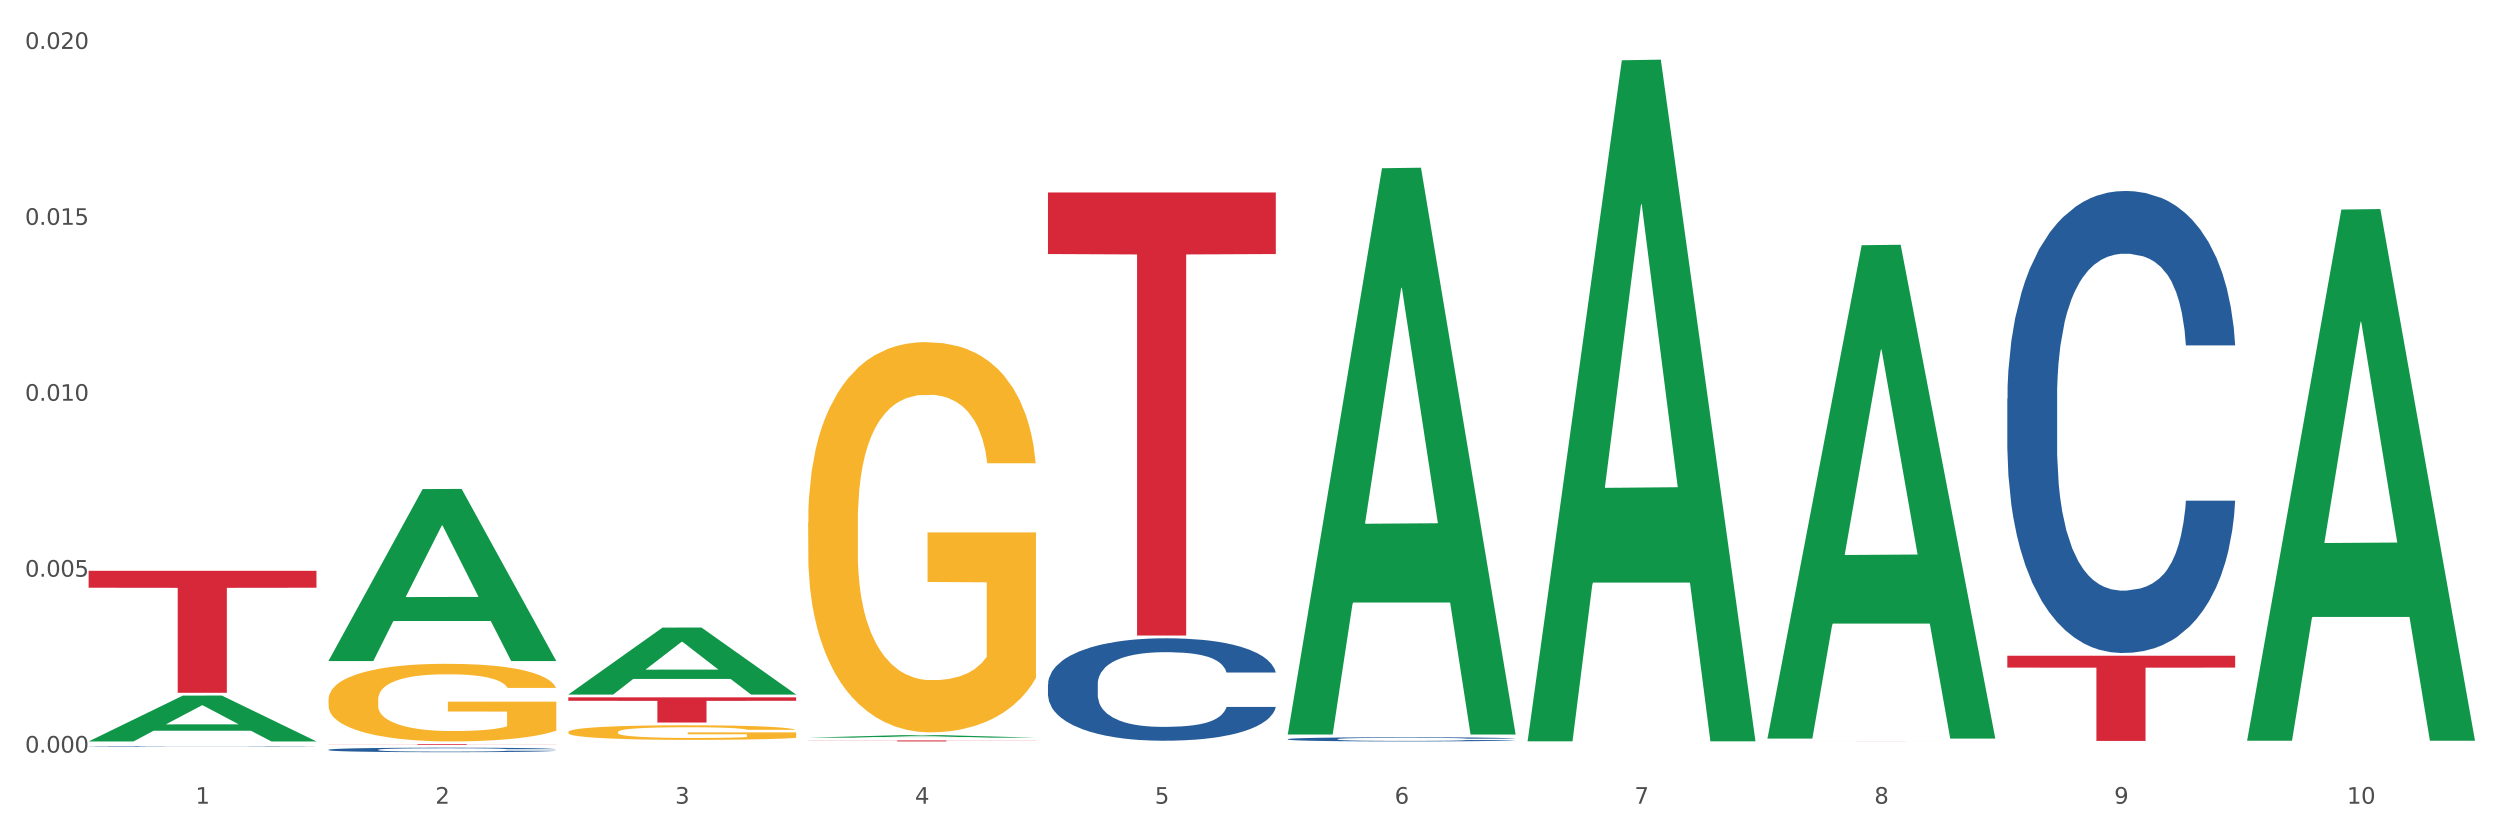 <?xml version="1.0" encoding="utf-8" standalone="no"?>
<!DOCTYPE svg PUBLIC "-//W3C//DTD SVG 1.1//EN"
  "http://www.w3.org/Graphics/SVG/1.1/DTD/svg11.dtd">
<svg xmlns:xlink="http://www.w3.org/1999/xlink" width="1080pt" height="360pt" viewBox="0 0 1080 360" xmlns="http://www.w3.org/2000/svg" version="1.1">
 <rect x="0" y="0" width="1080" height="360" fill="#333333" stroke="none"/>
 <defs>
  <style type="text/css">*{stroke-linejoin: round; stroke-linecap: butt}</style>
 </defs>
 <g id="figure_1">
  <g id="patch_1">
   <path d="M 0 360 
L 1080 360 
L 1080 0 
L 0 0 
z
" style="fill: #ffffff; stroke: #ffffff; stroke-linejoin: miter"/>
  </g>
  <g id="axes_1">
   <g id="matplotlib.axis_1">
    <g id="xtick_1">
     <g id="text_1">
      <!-- 1 -->
      <g style="fill: #4d4d4d" transform="translate(84.444 347.204) scale(0.096 -0.096)">
       <defs>
        <path id="DejaVuSans-31" d="M 794 531 
L 1825 531 
L 1825 4091 
L 703 3866 
L 703 4441 
L 1819 4666 
L 2450 4666 
L 2450 531 
L 3481 531 
L 3481 0 
L 794 0 
L 794 531 
z
" transform="scale(0.016)"/>
       </defs>
       <use xlink:href="#DejaVuSans-31"/>
      </g>
     </g>
    </g>
    <g id="xtick_2">
     <g id="text_2">
      <!-- 2 -->
      <g style="fill: #4d4d4d" transform="translate(188.053 347.204) scale(0.096 -0.096)">
       <defs>
        <path id="DejaVuSans-32" d="M 1228 531 
L 3431 531 
L 3431 0 
L 469 0 
L 469 531 
Q 828 903 1448 1529 
Q 2069 2156 2228 2338 
Q 2531 2678 2651 2914 
Q 2772 3150 2772 3378 
Q 2772 3750 2511 3984 
Q 2250 4219 1831 4219 
Q 1534 4219 1204 4116 
Q 875 4013 500 3803 
L 500 4441 
Q 881 4594 1212 4672 
Q 1544 4750 1819 4750 
Q 2544 4750 2975 4387 
Q 3406 4025 3406 3419 
Q 3406 3131 3298 2873 
Q 3191 2616 2906 2266 
Q 2828 2175 2409 1742 
Q 1991 1309 1228 531 
z
" transform="scale(0.016)"/>
       </defs>
       <use xlink:href="#DejaVuSans-32"/>
      </g>
     </g>
    </g>
    <g id="xtick_3">
     <g id="text_3">
      <!-- 3 -->
      <g style="fill: #4d4d4d" transform="translate(291.663 347.204) scale(0.096 -0.096)">
       <defs>
        <path id="DejaVuSans-33" d="M 2597 2516 
Q 3050 2419 3304 2112 
Q 3559 1806 3559 1356 
Q 3559 666 3084 287 
Q 2609 -91 1734 -91 
Q 1441 -91 1130 -33 
Q 819 25 488 141 
L 488 750 
Q 750 597 1062 519 
Q 1375 441 1716 441 
Q 2309 441 2620 675 
Q 2931 909 2931 1356 
Q 2931 1769 2642 2001 
Q 2353 2234 1838 2234 
L 1294 2234 
L 1294 2753 
L 1863 2753 
Q 2328 2753 2575 2939 
Q 2822 3125 2822 3475 
Q 2822 3834 2567 4026 
Q 2313 4219 1838 4219 
Q 1578 4219 1281 4162 
Q 984 4106 628 3988 
L 628 4550 
Q 988 4650 1302 4700 
Q 1616 4750 1894 4750 
Q 2613 4750 3031 4423 
Q 3450 4097 3450 3541 
Q 3450 3153 3228 2886 
Q 3006 2619 2597 2516 
z
" transform="scale(0.016)"/>
       </defs>
       <use xlink:href="#DejaVuSans-33"/>
      </g>
     </g>
    </g>
    <g id="xtick_4">
     <g id="text_4">
      <!-- 4 -->
      <g style="fill: #4d4d4d" transform="translate(395.273 347.204) scale(0.096 -0.096)">
       <defs>
        <path id="DejaVuSans-34" d="M 2419 4116 
L 825 1625 
L 2419 1625 
L 2419 4116 
z
M 2253 4666 
L 3047 4666 
L 3047 1625 
L 3713 1625 
L 3713 1100 
L 3047 1100 
L 3047 0 
L 2419 0 
L 2419 1100 
L 313 1100 
L 313 1709 
L 2253 4666 
z
" transform="scale(0.016)"/>
       </defs>
       <use xlink:href="#DejaVuSans-34"/>
      </g>
     </g>
    </g>
    <g id="xtick_5">
     <g id="text_5">
      <!-- 5 -->
      <g style="fill: #4d4d4d" transform="translate(498.883 347.204) scale(0.096 -0.096)">
       <defs>
        <path id="DejaVuSans-35" d="M 691 4666 
L 3169 4666 
L 3169 4134 
L 1269 4134 
L 1269 2991 
Q 1406 3038 1543 3061 
Q 1681 3084 1819 3084 
Q 2600 3084 3056 2656 
Q 3513 2228 3513 1497 
Q 3513 744 3044 326 
Q 2575 -91 1722 -91 
Q 1428 -91 1123 -41 
Q 819 9 494 109 
L 494 744 
Q 775 591 1075 516 
Q 1375 441 1709 441 
Q 2250 441 2565 725 
Q 2881 1009 2881 1497 
Q 2881 1984 2565 2268 
Q 2250 2553 1709 2553 
Q 1456 2553 1204 2497 
Q 953 2441 691 2322 
L 691 4666 
z
" transform="scale(0.016)"/>
       </defs>
       <use xlink:href="#DejaVuSans-35"/>
      </g>
     </g>
    </g>
    <g id="xtick_6">
     <g id="text_6">
      <!-- 6 -->
      <g style="fill: #4d4d4d" transform="translate(602.492 347.204) scale(0.096 -0.096)">
       <defs>
        <path id="DejaVuSans-36" d="M 2113 2584 
Q 1688 2584 1439 2293 
Q 1191 2003 1191 1497 
Q 1191 994 1439 701 
Q 1688 409 2113 409 
Q 2538 409 2786 701 
Q 3034 994 3034 1497 
Q 3034 2003 2786 2293 
Q 2538 2584 2113 2584 
z
M 3366 4563 
L 3366 3988 
Q 3128 4100 2886 4159 
Q 2644 4219 2406 4219 
Q 1781 4219 1451 3797 
Q 1122 3375 1075 2522 
Q 1259 2794 1537 2939 
Q 1816 3084 2150 3084 
Q 2853 3084 3261 2657 
Q 3669 2231 3669 1497 
Q 3669 778 3244 343 
Q 2819 -91 2113 -91 
Q 1303 -91 875 529 
Q 447 1150 447 2328 
Q 447 3434 972 4092 
Q 1497 4750 2381 4750 
Q 2619 4750 2861 4703 
Q 3103 4656 3366 4563 
z
" transform="scale(0.016)"/>
       </defs>
       <use xlink:href="#DejaVuSans-36"/>
      </g>
     </g>
    </g>
    <g id="xtick_7">
     <g id="text_7">
      <!-- 7 -->
      <g style="fill: #4d4d4d" transform="translate(706.102 347.204) scale(0.096 -0.096)">
       <defs>
        <path id="DejaVuSans-37" d="M 525 4666 
L 3525 4666 
L 3525 4397 
L 1831 0 
L 1172 0 
L 2766 4134 
L 525 4134 
L 525 4666 
z
" transform="scale(0.016)"/>
       </defs>
       <use xlink:href="#DejaVuSans-37"/>
      </g>
     </g>
    </g>
    <g id="xtick_8">
     <g id="text_8">
      <!-- 8 -->
      <g style="fill: #4d4d4d" transform="translate(809.712 347.204) scale(0.096 -0.096)">
       <defs>
        <path id="DejaVuSans-38" d="M 2034 2216 
Q 1584 2216 1326 1975 
Q 1069 1734 1069 1313 
Q 1069 891 1326 650 
Q 1584 409 2034 409 
Q 2484 409 2743 651 
Q 3003 894 3003 1313 
Q 3003 1734 2745 1975 
Q 2488 2216 2034 2216 
z
M 1403 2484 
Q 997 2584 770 2862 
Q 544 3141 544 3541 
Q 544 4100 942 4425 
Q 1341 4750 2034 4750 
Q 2731 4750 3128 4425 
Q 3525 4100 3525 3541 
Q 3525 3141 3298 2862 
Q 3072 2584 2669 2484 
Q 3125 2378 3379 2068 
Q 3634 1759 3634 1313 
Q 3634 634 3220 271 
Q 2806 -91 2034 -91 
Q 1263 -91 848 271 
Q 434 634 434 1313 
Q 434 1759 690 2068 
Q 947 2378 1403 2484 
z
M 1172 3481 
Q 1172 3119 1398 2916 
Q 1625 2713 2034 2713 
Q 2441 2713 2670 2916 
Q 2900 3119 2900 3481 
Q 2900 3844 2670 4047 
Q 2441 4250 2034 4250 
Q 1625 4250 1398 4047 
Q 1172 3844 1172 3481 
z
" transform="scale(0.016)"/>
       </defs>
       <use xlink:href="#DejaVuSans-38"/>
      </g>
     </g>
    </g>
    <g id="xtick_9">
     <g id="text_9">
      <!-- 9 -->
      <g style="fill: #4d4d4d" transform="translate(913.322 347.204) scale(0.096 -0.096)">
       <defs>
        <path id="DejaVuSans-39" d="M 703 97 
L 703 672 
Q 941 559 1184 500 
Q 1428 441 1663 441 
Q 2288 441 2617 861 
Q 2947 1281 2994 2138 
Q 2813 1869 2534 1725 
Q 2256 1581 1919 1581 
Q 1219 1581 811 2004 
Q 403 2428 403 3163 
Q 403 3881 828 4315 
Q 1253 4750 1959 4750 
Q 2769 4750 3195 4129 
Q 3622 3509 3622 2328 
Q 3622 1225 3098 567 
Q 2575 -91 1691 -91 
Q 1453 -91 1209 -44 
Q 966 3 703 97 
z
M 1959 2075 
Q 2384 2075 2632 2365 
Q 2881 2656 2881 3163 
Q 2881 3666 2632 3958 
Q 2384 4250 1959 4250 
Q 1534 4250 1286 3958 
Q 1038 3666 1038 3163 
Q 1038 2656 1286 2365 
Q 1534 2075 1959 2075 
z
" transform="scale(0.016)"/>
       </defs>
       <use xlink:href="#DejaVuSans-39"/>
      </g>
     </g>
    </g>
    <g id="xtick_10">
     <g id="text_10">
      <!-- 10 -->
      <g style="fill: #4d4d4d" transform="translate(1013.877 347.204) scale(0.096 -0.096)">
       <defs>
        <path id="DejaVuSans-30" d="M 2034 4250 
Q 1547 4250 1301 3770 
Q 1056 3291 1056 2328 
Q 1056 1369 1301 889 
Q 1547 409 2034 409 
Q 2525 409 2770 889 
Q 3016 1369 3016 2328 
Q 3016 3291 2770 3770 
Q 2525 4250 2034 4250 
z
M 2034 4750 
Q 2819 4750 3233 4129 
Q 3647 3509 3647 2328 
Q 3647 1150 3233 529 
Q 2819 -91 2034 -91 
Q 1250 -91 836 529 
Q 422 1150 422 2328 
Q 422 3509 836 4129 
Q 1250 4750 2034 4750 
z
" transform="scale(0.016)"/>
       </defs>
       <use xlink:href="#DejaVuSans-31"/>
       <use xlink:href="#DejaVuSans-30" transform="translate(63.623 0)"/>
      </g>
     </g>
    </g>
    <g id="xtick_11"/>
    <g id="xtick_12"/>
    <g id="xtick_13"/>
    <g id="xtick_14"/>
    <g id="xtick_15"/>
    <g id="xtick_16"/>
    <g id="xtick_17"/>
    <g id="xtick_18"/>
    <g id="xtick_19"/>
   </g>
   <g id="matplotlib.axis_2">
    <g id="ytick_1">
     <g id="text_11">
      <!-- 0.000 -->
      <g style="fill: #4d4d4d" transform="translate(10.8 325.13) scale(0.096 -0.096)">
       <defs>
        <path id="DejaVuSans-2e" d="M 684 794 
L 1344 794 
L 1344 0 
L 684 0 
L 684 794 
z
" transform="scale(0.016)"/>
       </defs>
       <use xlink:href="#DejaVuSans-30"/>
       <use xlink:href="#DejaVuSans-2e" transform="translate(63.623 0)"/>
       <use xlink:href="#DejaVuSans-30" transform="translate(95.41 0)"/>
       <use xlink:href="#DejaVuSans-30" transform="translate(159.033 0)"/>
       <use xlink:href="#DejaVuSans-30" transform="translate(222.656 0)"/>
      </g>
     </g>
    </g>
    <g id="ytick_2">
     <g id="text_12">
      <!-- 0.005 -->
      <g style="fill: #4d4d4d" transform="translate(10.8 249.129) scale(0.096 -0.096)">
       <use xlink:href="#DejaVuSans-30"/>
       <use xlink:href="#DejaVuSans-2e" transform="translate(63.623 0)"/>
       <use xlink:href="#DejaVuSans-30" transform="translate(95.41 0)"/>
       <use xlink:href="#DejaVuSans-30" transform="translate(159.033 0)"/>
       <use xlink:href="#DejaVuSans-35" transform="translate(222.656 0)"/>
      </g>
     </g>
    </g>
    <g id="ytick_3">
     <g id="text_13">
      <!-- 0.010 -->
      <g style="fill: #4d4d4d" transform="translate(10.8 173.129) scale(0.096 -0.096)">
       <use xlink:href="#DejaVuSans-30"/>
       <use xlink:href="#DejaVuSans-2e" transform="translate(63.623 0)"/>
       <use xlink:href="#DejaVuSans-30" transform="translate(95.41 0)"/>
       <use xlink:href="#DejaVuSans-31" transform="translate(159.033 0)"/>
       <use xlink:href="#DejaVuSans-30" transform="translate(222.656 0)"/>
      </g>
     </g>
    </g>
    <g id="ytick_4">
     <g id="text_14">
      <!-- 0.015 -->
      <g style="fill: #4d4d4d" transform="translate(10.8 97.128) scale(0.096 -0.096)">
       <use xlink:href="#DejaVuSans-30"/>
       <use xlink:href="#DejaVuSans-2e" transform="translate(63.623 0)"/>
       <use xlink:href="#DejaVuSans-30" transform="translate(95.41 0)"/>
       <use xlink:href="#DejaVuSans-31" transform="translate(159.033 0)"/>
       <use xlink:href="#DejaVuSans-35" transform="translate(222.656 0)"/>
      </g>
     </g>
    </g>
    <g id="ytick_5">
     <g id="text_15">
      <!-- 0.020 -->
      <g style="fill: #4d4d4d" transform="translate(10.8 21.128) scale(0.096 -0.096)">
       <use xlink:href="#DejaVuSans-30"/>
       <use xlink:href="#DejaVuSans-2e" transform="translate(63.623 0)"/>
       <use xlink:href="#DejaVuSans-30" transform="translate(95.41 0)"/>
       <use xlink:href="#DejaVuSans-32" transform="translate(159.033 0)"/>
       <use xlink:href="#DejaVuSans-30" transform="translate(222.656 0)"/>
      </g>
     </g>
    </g>
    <g id="ytick_6"/>
    <g id="ytick_7"/>
    <g id="ytick_8"/>
    <g id="ytick_9"/>
   </g>
   <g id="PolyCollection_1">
    <path d="M 38.283 320.262 
L 38.384 320.244 
L 78.974 300.496 
L 95.818 300.477 
L 136.712 320.3 
L 117.229 320.3 
L 108.401 315.684 
L 66.493 315.684 
L 66.188 315.758 
L 57.664 320.3 
L 38.283 320.3 
L 38.283 320.262 
L 71.769 312.929 
L 103.125 312.91 
L 87.599 304.702 
L 87.396 304.665 
L 87.193 304.721 
L 71.668 312.91 
L 71.769 312.929 
L 38.283 320.262 
z
" clip-path="url(#p0fb3af8b88)" style="fill: #109648"/>
    <path d="M 245.502 316.241 
L 245.619 316.236 
L 245.619 316.028 
L 245.851 315.85 
L 247.013 315.417 
L 248.756 315.06 
L 250.035 314.87 
L 251.313 314.714 
L 252.824 314.559 
L 254.683 314.397 
L 258.053 314.161 
L 260.145 314.04 
L 262.701 313.913 
L 267.35 313.729 
L 270.72 313.625 
L 274.206 313.539 
L 279.9 313.435 
L 283.619 313.389 
L 287.57 313.354 
L 292.335 313.331 
L 295.937 313.325 
L 303.84 313.343 
L 310.58 313.395 
L 313.834 313.435 
L 318.017 313.504 
L 320.225 313.55 
L 323.828 313.642 
L 327.546 313.763 
L 330.103 313.867 
L 333.938 314.063 
L 336.843 314.259 
L 339.516 314.501 
L 340.91 314.668 
L 341.956 314.824 
L 342.886 315.002 
L 343.816 315.285 
L 322.898 315.285 
L 322.084 315.083 
L 320.806 314.893 
L 318.947 314.708 
L 317.32 314.593 
L 314.531 314.449 
L 311.974 314.357 
L 309.301 314.288 
L 306.048 314.23 
L 303.491 314.201 
L 299.888 314.178 
L 292.8 314.184 
L 288.035 314.23 
L 284.781 314.288 
L 282.689 314.34 
L 280.83 314.397 
L 278.738 314.478 
L 276.298 314.599 
L 274.555 314.708 
L 272.812 314.847 
L 271.417 314.985 
L 270.139 315.146 
L 269.093 315.319 
L 268.28 315.498 
L 267.582 315.717 
L 267.001 316.08 
L 267.001 316.87 
L 267.234 317.048 
L 267.815 317.284 
L 268.512 317.463 
L 269.674 317.676 
L 270.72 317.82 
L 272.695 318.028 
L 274.903 318.201 
L 276.647 318.31 
L 278.39 318.402 
L 281.411 318.529 
L 284.781 318.633 
L 287.686 318.696 
L 291.638 318.754 
L 294.31 318.777 
L 296.635 318.789 
L 302.329 318.789 
L 306.396 318.771 
L 310.928 318.731 
L 314.415 318.679 
L 317.32 318.616 
L 320.574 318.512 
L 322.665 318.414 
L 322.665 317.21 
L 297.099 317.204 
L 297.099 316.403 
L 343.932 316.403 
L 343.932 318.754 
L 341.956 318.875 
L 339.748 318.984 
L 337.424 319.082 
L 333.938 319.203 
L 329.754 319.319 
L 326.036 319.399 
L 322.084 319.469 
L 317.436 319.532 
L 311.393 319.59 
L 307.674 319.613 
L 303.026 319.63 
L 297.564 319.636 
L 292.8 319.624 
L 288.151 319.595 
L 283.271 319.543 
L 278.506 319.469 
L 274.903 319.394 
L 271.301 319.301 
L 267.466 319.18 
L 264.445 319.065 
L 262.12 318.961 
L 259.564 318.829 
L 256.775 318.656 
L 254.683 318.5 
L 252.824 318.339 
L 250.848 318.132 
L 249.454 317.953 
L 248.059 317.728 
L 247.246 317.561 
L 246.316 317.302 
L 245.619 316.939 
L 245.502 316.241 
z
" clip-path="url(#p0fb3af8b88)" style="fill: #f7b32b"/>
    <path d="M 349.112 225.698 
L 349.228 225.544 
L 349.228 220.001 
L 349.461 215.228 
L 350.623 203.68 
L 352.366 194.134 
L 353.644 189.053 
L 354.923 184.896 
L 356.433 180.739 
L 358.293 176.428 
L 361.663 170.115 
L 363.755 166.882 
L 366.311 163.495 
L 370.96 158.568 
L 374.33 155.796 
L 377.816 153.487 
L 383.51 150.715 
L 387.229 149.484 
L 391.18 148.56 
L 395.945 147.944 
L 399.547 147.79 
L 407.449 148.252 
L 414.189 149.637 
L 417.443 150.715 
L 421.627 152.563 
L 423.835 153.795 
L 427.437 156.258 
L 431.156 159.491 
L 433.713 162.263 
L 437.548 167.498 
L 440.453 172.733 
L 443.126 179.199 
L 444.52 183.664 
L 445.566 187.822 
L 446.496 192.595 
L 447.425 200.139 
L 426.508 200.139 
L 425.694 194.75 
L 424.416 189.669 
L 422.557 184.742 
L 420.93 181.663 
L 418.141 177.814 
L 415.584 175.35 
L 412.911 173.503 
L 409.657 171.963 
L 407.101 171.193 
L 403.498 170.577 
L 396.409 170.731 
L 391.645 171.963 
L 388.391 173.503 
L 386.299 174.888 
L 384.44 176.428 
L 382.348 178.584 
L 379.908 181.817 
L 378.165 184.742 
L 376.421 188.438 
L 375.027 192.133 
L 373.749 196.444 
L 372.703 201.063 
L 371.889 205.836 
L 371.192 211.687 
L 370.611 221.387 
L 370.611 242.48 
L 370.843 247.253 
L 371.424 253.566 
L 372.122 258.339 
L 373.284 264.036 
L 374.33 267.885 
L 376.305 273.428 
L 378.513 278.047 
L 380.256 280.972 
L 381.999 283.436 
L 385.021 286.823 
L 388.391 289.595 
L 391.296 291.288 
L 395.247 292.828 
L 397.92 293.444 
L 400.244 293.752 
L 405.939 293.752 
L 410.006 293.29 
L 414.538 292.212 
L 418.024 290.826 
L 420.93 289.133 
L 424.183 286.361 
L 426.275 283.744 
L 426.275 251.565 
L 400.709 251.411 
L 400.709 230.009 
L 447.542 230.009 
L 447.542 292.828 
L 445.566 296.061 
L 443.358 298.987 
L 441.034 301.604 
L 437.548 304.838 
L 433.364 307.917 
L 429.645 310.072 
L 425.694 311.92 
L 421.046 313.614 
L 415.003 315.153 
L 411.284 315.769 
L 406.636 316.231 
L 401.174 316.385 
L 396.409 316.077 
L 391.761 315.307 
L 386.88 313.922 
L 382.116 311.92 
L 378.513 309.919 
L 374.911 307.455 
L 371.076 304.222 
L 368.054 301.142 
L 365.73 298.371 
L 363.174 294.83 
L 360.385 290.211 
L 358.293 286.053 
L 356.433 281.742 
L 354.458 276.199 
L 353.063 271.426 
L 351.669 265.422 
L 350.855 260.957 
L 349.926 254.028 
L 349.228 244.328 
L 349.112 225.698 
z
" clip-path="url(#p0fb3af8b88)" style="fill: #f7b32b"/>
    <path d="M 141.893 302.262 
L 142.009 302.232 
L 142.009 301.129 
L 142.241 300.18 
L 143.403 297.883 
L 145.147 295.985 
L 146.425 294.974 
L 147.703 294.147 
L 149.214 293.32 
L 151.073 292.463 
L 154.443 291.207 
L 156.535 290.564 
L 159.092 289.89 
L 163.74 288.91 
L 167.11 288.359 
L 170.596 287.9 
L 176.291 287.349 
L 180.009 287.104 
L 183.961 286.92 
L 188.725 286.797 
L 192.328 286.767 
L 200.23 286.859 
L 206.97 287.134 
L 210.224 287.349 
L 214.407 287.716 
L 216.615 287.961 
L 220.218 288.451 
L 223.937 289.094 
L 226.493 289.645 
L 230.328 290.687 
L 233.233 291.728 
L 235.906 293.014 
L 237.301 293.902 
L 238.346 294.729 
L 239.276 295.678 
L 240.206 297.179 
L 219.288 297.179 
L 218.475 296.107 
L 217.196 295.096 
L 215.337 294.116 
L 213.71 293.504 
L 210.921 292.738 
L 208.364 292.248 
L 205.692 291.881 
L 202.438 291.575 
L 199.881 291.422 
L 196.279 291.299 
L 189.19 291.33 
L 184.425 291.575 
L 181.171 291.881 
L 179.08 292.157 
L 177.22 292.463 
L 175.129 292.892 
L 172.688 293.535 
L 170.945 294.116 
L 169.202 294.851 
L 167.807 295.586 
L 166.529 296.444 
L 165.483 297.363 
L 164.67 298.312 
L 163.973 299.476 
L 163.391 301.405 
L 163.391 305.6 
L 163.624 306.55 
L 164.205 307.805 
L 164.902 308.755 
L 166.064 309.888 
L 167.11 310.653 
L 169.086 311.756 
L 171.294 312.674 
L 173.037 313.256 
L 174.78 313.746 
L 177.801 314.42 
L 181.171 314.971 
L 184.077 315.308 
L 188.028 315.614 
L 190.701 315.737 
L 193.025 315.798 
L 198.719 315.798 
L 202.786 315.706 
L 207.319 315.492 
L 210.805 315.216 
L 213.71 314.879 
L 216.964 314.328 
L 219.056 313.807 
L 219.056 307.407 
L 193.49 307.377 
L 193.49 303.12 
L 240.322 303.12 
L 240.322 315.614 
L 238.346 316.257 
L 236.138 316.839 
L 233.814 317.36 
L 230.328 318.003 
L 226.144 318.615 
L 222.426 319.044 
L 218.475 319.412 
L 213.826 319.748 
L 207.783 320.055 
L 204.065 320.177 
L 199.416 320.269 
L 193.955 320.3 
L 189.19 320.238 
L 184.542 320.085 
L 179.661 319.81 
L 174.896 319.412 
L 171.294 319.014 
L 167.691 318.524 
L 163.856 317.88 
L 160.835 317.268 
L 158.511 316.717 
L 155.954 316.012 
L 153.165 315.094 
L 151.073 314.267 
L 149.214 313.409 
L 147.238 312.307 
L 145.844 311.358 
L 144.449 310.163 
L 143.636 309.275 
L 142.706 307.897 
L 142.009 305.968 
L 141.893 302.262 
z
" clip-path="url(#p0fb3af8b88)" style="fill: #f7b32b"/>
    <path d="M 452.722 83.144 
L 551.151 83.144 
L 551.151 109.744 
L 512.433 109.924 
L 512.433 274.555 
L 491.207 274.555 
L 491.207 109.924 
L 452.722 109.744 
L 452.722 83.324 
L 452.722 83.144 
z
" clip-path="url(#p0fb3af8b88)" style="fill: #d62839"/>
    <path d="M 349.112 319.857 
L 447.542 319.857 
L 447.542 319.919 
L 408.823 319.919 
L 408.823 320.3 
L 387.598 320.3 
L 387.598 319.919 
L 349.112 319.919 
L 349.112 319.857 
L 349.112 319.857 
z
" clip-path="url(#p0fb3af8b88)" style="fill: #d62839"/>
    <path d="M 245.502 301.24 
L 343.932 301.24 
L 343.932 302.755 
L 305.213 302.765 
L 305.213 312.143 
L 283.988 312.143 
L 283.988 302.765 
L 245.502 302.755 
L 245.502 301.25 
L 245.502 301.24 
z
" clip-path="url(#p0fb3af8b88)" style="fill: #d62839"/>
    <path d="M 141.893 321.483 
L 240.322 321.483 
L 240.322 321.529 
L 201.603 321.529 
L 201.603 321.815 
L 180.378 321.815 
L 180.378 321.529 
L 141.893 321.529 
L 141.893 321.483 
L 141.893 321.483 
z
" clip-path="url(#p0fb3af8b88)" style="fill: #d62839"/>
    <path d="M 38.283 246.572 
L 136.712 246.572 
L 136.712 253.899 
L 97.994 253.948 
L 97.994 299.294 
L 76.768 299.294 
L 76.768 253.948 
L 38.283 253.899 
L 38.283 246.622 
L 38.283 246.572 
z
" clip-path="url(#p0fb3af8b88)" style="fill: #d62839"/>
    <path d="M 38.283 322.445 
L 38.399 322.445 
L 38.399 322.438 
L 38.748 322.428 
L 40.028 322.411 
L 41.657 322.397 
L 44.449 322.382 
L 45.962 322.375 
L 47.94 322.368 
L 52.012 322.356 
L 56.666 322.346 
L 59.923 322.341 
L 62.367 322.337 
L 67.835 322.331 
L 70.976 322.328 
L 74.234 322.326 
L 77.026 322.325 
L 81.68 322.323 
L 85.403 322.322 
L 89.708 322.322 
L 93.315 322.322 
L 98.085 322.323 
L 105.066 322.326 
L 107.742 322.328 
L 111.349 322.331 
L 115.072 322.335 
L 118.097 322.339 
L 121.587 322.345 
L 125.194 322.352 
L 128.684 322.362 
L 131.128 322.37 
L 133.106 322.38 
L 134.851 322.391 
L 136.131 322.403 
L 136.712 322.413 
L 115.421 322.413 
L 114.839 322.404 
L 113.676 322.394 
L 112.512 322.387 
L 111.232 322.382 
L 109.254 322.376 
L 107.509 322.372 
L 104.601 322.367 
L 101.925 322.364 
L 99.714 322.362 
L 97.038 322.361 
L 91.337 322.359 
L 87.265 322.359 
L 84.705 322.36 
L 81.564 322.361 
L 78.888 322.363 
L 75.747 322.366 
L 73.303 322.369 
L 70.86 322.373 
L 69.464 322.376 
L 67.37 322.382 
L 65.974 322.386 
L 64.112 322.394 
L 63.065 322.399 
L 61.203 322.414 
L 60.389 322.424 
L 60.04 322.431 
L 59.807 322.439 
L 59.807 322.478 
L 60.505 322.496 
L 61.087 322.503 
L 62.018 322.512 
L 63.763 322.523 
L 66.323 322.534 
L 68.999 322.541 
L 71.209 322.546 
L 73.303 322.55 
L 75.398 322.552 
L 77.957 322.555 
L 80.051 322.556 
L 83.193 322.558 
L 86.916 322.559 
L 89.825 322.559 
L 95.758 322.557 
L 98.434 322.556 
L 100.994 322.554 
L 103.786 322.552 
L 105.997 322.549 
L 107.277 322.546 
L 109.371 322.542 
L 111 322.537 
L 112.396 322.531 
L 113.327 322.526 
L 114.374 322.518 
L 115.188 322.51 
L 115.421 322.505 
L 136.712 322.505 
L 136.247 322.514 
L 135.432 322.523 
L 133.804 322.535 
L 132.524 322.542 
L 130.546 322.55 
L 128.452 322.557 
L 125.543 322.565 
L 122.867 322.57 
L 120.075 322.575 
L 117.05 322.58 
L 111.581 322.586 
L 109.603 322.588 
L 105.415 322.591 
L 102.157 322.593 
L 97.387 322.594 
L 92.501 322.595 
L 87.381 322.596 
L 82.844 322.595 
L 77.841 322.594 
L 74.7 322.592 
L 71.209 322.59 
L 67.137 322.586 
L 63.298 322.582 
L 59.691 322.577 
L 56.317 322.571 
L 53.175 322.565 
L 49.103 322.554 
L 46.078 322.544 
L 43.868 322.534 
L 42.355 322.526 
L 40.843 322.515 
L 40.028 322.508 
L 38.748 322.49 
L 38.283 322.474 
L 38.283 322.445 
z
" clip-path="url(#p0fb3af8b88)" style="fill: #255c99"/>
    <path d="M 141.893 323.875 
L 142.009 323.873 
L 142.009 323.823 
L 142.358 323.755 
L 143.638 323.63 
L 145.267 323.536 
L 148.059 323.426 
L 149.572 323.379 
L 151.55 323.327 
L 155.622 323.244 
L 160.276 323.172 
L 163.533 323.133 
L 165.977 323.108 
L 171.445 323.064 
L 174.586 323.044 
L 177.844 323.028 
L 180.636 323.017 
L 185.29 323.005 
L 189.013 323 
L 193.318 322.998 
L 196.925 323 
L 201.695 323.007 
L 208.676 323.028 
L 211.352 323.04 
L 214.958 323.062 
L 218.682 323.09 
L 221.707 323.119 
L 225.197 323.16 
L 228.804 323.213 
L 232.294 323.281 
L 234.737 323.344 
L 236.715 323.409 
L 238.46 323.49 
L 239.74 323.577 
L 240.322 323.65 
L 219.031 323.65 
L 218.449 323.584 
L 217.285 323.513 
L 216.122 323.465 
L 214.842 323.426 
L 212.864 323.381 
L 211.119 323.352 
L 208.21 323.319 
L 205.534 323.297 
L 203.324 323.285 
L 200.648 323.274 
L 194.947 323.263 
L 190.875 323.263 
L 188.315 323.267 
L 185.174 323.276 
L 182.498 323.288 
L 179.356 323.31 
L 176.913 323.333 
L 174.47 323.363 
L 173.074 323.385 
L 170.979 323.424 
L 169.583 323.456 
L 167.722 323.511 
L 166.675 323.55 
L 164.813 323.652 
L 163.999 323.727 
L 163.65 323.778 
L 163.417 323.835 
L 163.417 324.114 
L 164.115 324.238 
L 164.697 324.292 
L 165.627 324.352 
L 167.373 324.431 
L 169.932 324.507 
L 172.608 324.563 
L 174.819 324.597 
L 176.913 324.622 
L 179.007 324.641 
L 181.567 324.659 
L 183.661 324.67 
L 186.803 324.68 
L 190.526 324.686 
L 193.434 324.686 
L 199.368 324.677 
L 202.044 324.668 
L 204.604 324.655 
L 207.396 324.636 
L 209.606 324.614 
L 210.886 324.598 
L 212.981 324.564 
L 214.609 324.529 
L 216.006 324.488 
L 216.936 324.452 
L 217.983 324.399 
L 218.798 324.338 
L 219.031 324.306 
L 240.322 324.306 
L 239.857 324.37 
L 239.042 324.433 
L 237.413 324.516 
L 236.134 324.564 
L 234.156 324.623 
L 232.061 324.673 
L 229.153 324.728 
L 226.477 324.769 
L 223.684 324.805 
L 220.659 324.837 
L 215.191 324.882 
L 213.213 324.894 
L 209.025 324.916 
L 205.767 324.928 
L 200.997 324.941 
L 196.11 324.948 
L 190.991 324.95 
L 186.454 324.946 
L 181.451 324.935 
L 178.309 324.925 
L 174.819 324.909 
L 170.747 324.884 
L 166.907 324.853 
L 163.301 324.818 
L 159.926 324.777 
L 156.785 324.73 
L 152.713 324.654 
L 149.688 324.579 
L 147.477 324.509 
L 145.965 324.45 
L 144.452 324.376 
L 143.638 324.324 
L 142.358 324.199 
L 141.893 324.083 
L 141.893 323.875 
z
" clip-path="url(#p0fb3af8b88)" style="fill: #255c99"/>
    <path d="M 763.551 320.267 
L 861.981 320.267 
L 861.981 320.272 
L 823.262 320.272 
L 823.262 320.3 
L 802.037 320.3 
L 802.037 320.272 
L 763.551 320.272 
L 763.551 320.267 
L 763.551 320.267 
z
" clip-path="url(#p0fb3af8b88)" style="fill: #d62839"/>
    <path d="M 556.332 319.305 
L 556.448 319.303 
L 556.448 319.257 
L 556.797 319.195 
L 558.077 319.079 
L 559.706 318.992 
L 562.498 318.889 
L 564.011 318.847 
L 565.989 318.799 
L 570.061 318.721 
L 574.715 318.655 
L 577.972 318.619 
L 580.415 318.596 
L 585.884 318.555 
L 589.025 318.536 
L 592.283 318.522 
L 595.075 318.512 
L 599.729 318.5 
L 603.452 318.495 
L 607.757 318.494 
L 611.364 318.495 
L 616.134 318.502 
L 623.115 318.522 
L 625.791 318.533 
L 629.397 318.553 
L 633.121 318.579 
L 636.146 318.606 
L 639.636 318.644 
L 643.243 318.693 
L 646.733 318.756 
L 649.176 318.814 
L 651.154 318.875 
L 652.899 318.949 
L 654.179 319.03 
L 654.761 319.097 
L 633.47 319.097 
L 632.888 319.036 
L 631.724 318.97 
L 630.561 318.926 
L 629.281 318.889 
L 627.303 318.848 
L 625.558 318.822 
L 622.649 318.79 
L 619.973 318.771 
L 617.763 318.759 
L 615.087 318.749 
L 609.386 318.739 
L 605.314 318.739 
L 602.754 318.743 
L 599.613 318.751 
L 596.937 318.762 
L 593.795 318.782 
L 591.352 318.804 
L 588.909 318.832 
L 587.513 318.851 
L 585.418 318.888 
L 584.022 318.917 
L 582.161 318.969 
L 581.114 319.005 
L 579.252 319.099 
L 578.438 319.168 
L 578.089 319.216 
L 577.856 319.269 
L 577.856 319.526 
L 578.554 319.642 
L 579.136 319.691 
L 580.066 319.747 
L 581.812 319.82 
L 584.371 319.891 
L 587.047 319.942 
L 589.258 319.973 
L 591.352 319.996 
L 593.446 320.014 
L 596.006 320.031 
L 598.1 320.041 
L 601.242 320.051 
L 604.965 320.056 
L 607.873 320.056 
L 613.807 320.047 
L 616.483 320.039 
L 619.043 320.028 
L 621.835 320.009 
L 624.045 319.99 
L 625.325 319.975 
L 627.42 319.943 
L 629.048 319.91 
L 630.445 319.872 
L 631.375 319.84 
L 632.422 319.79 
L 633.237 319.734 
L 633.47 319.704 
L 654.761 319.704 
L 654.296 319.764 
L 653.481 319.821 
L 651.852 319.899 
L 650.573 319.943 
L 648.595 319.998 
L 646.5 320.044 
L 643.592 320.095 
L 640.916 320.133 
L 638.123 320.166 
L 635.098 320.196 
L 629.63 320.237 
L 627.652 320.249 
L 623.464 320.268 
L 620.206 320.28 
L 615.436 320.291 
L 610.549 320.298 
L 605.43 320.3 
L 600.893 320.296 
L 595.89 320.287 
L 592.748 320.277 
L 589.258 320.262 
L 585.186 320.239 
L 581.346 320.211 
L 577.74 320.178 
L 574.365 320.14 
L 571.224 320.097 
L 567.152 320.026 
L 564.127 319.957 
L 561.916 319.892 
L 560.404 319.838 
L 558.891 319.769 
L 558.077 319.721 
L 556.797 319.605 
L 556.332 319.498 
L 556.332 319.305 
z
" clip-path="url(#p0fb3af8b88)" style="fill: #255c99"/>
    <path d="M 452.722 295.623 
L 452.838 295.583 
L 452.838 294.451 
L 453.187 292.915 
L 454.467 290.086 
L 456.096 287.944 
L 458.888 285.438 
L 460.401 284.387 
L 462.379 283.215 
L 466.451 281.315 
L 471.105 279.698 
L 474.362 278.809 
L 476.806 278.243 
L 482.274 277.233 
L 485.415 276.788 
L 488.673 276.425 
L 491.465 276.182 
L 496.119 275.899 
L 499.842 275.778 
L 504.147 275.737 
L 507.754 275.778 
L 512.524 275.94 
L 519.505 276.425 
L 522.181 276.708 
L 525.788 277.193 
L 529.511 277.839 
L 532.536 278.486 
L 536.026 279.416 
L 539.633 280.628 
L 543.123 282.164 
L 545.567 283.579 
L 547.545 285.074 
L 549.29 286.893 
L 550.57 288.873 
L 551.151 290.531 
L 529.86 290.531 
L 529.278 289.035 
L 528.115 287.418 
L 526.951 286.327 
L 525.671 285.438 
L 523.693 284.427 
L 521.948 283.781 
L 519.04 283.013 
L 516.364 282.528 
L 514.153 282.245 
L 511.477 282.002 
L 505.776 281.76 
L 501.704 281.76 
L 499.144 281.841 
L 496.003 282.043 
L 493.327 282.326 
L 490.186 282.811 
L 487.742 283.336 
L 485.299 284.023 
L 483.903 284.508 
L 481.809 285.397 
L 480.412 286.125 
L 478.551 287.378 
L 477.504 288.267 
L 475.642 290.571 
L 474.828 292.269 
L 474.479 293.441 
L 474.246 294.734 
L 474.246 301.039 
L 474.944 303.869 
L 475.526 305.081 
L 476.457 306.455 
L 478.202 308.234 
L 480.762 309.972 
L 483.438 311.225 
L 485.648 311.993 
L 487.742 312.559 
L 489.837 313.003 
L 492.396 313.407 
L 494.49 313.65 
L 497.632 313.892 
L 501.355 314.014 
L 504.264 314.014 
L 510.197 313.812 
L 512.873 313.61 
L 515.433 313.327 
L 518.225 312.882 
L 520.436 312.397 
L 521.716 312.033 
L 523.81 311.265 
L 525.439 310.457 
L 526.835 309.527 
L 527.766 308.719 
L 528.813 307.506 
L 529.627 306.132 
L 529.86 305.405 
L 551.151 305.405 
L 550.686 306.86 
L 549.871 308.274 
L 548.243 310.174 
L 546.963 311.265 
L 544.985 312.599 
L 542.891 313.731 
L 539.982 314.984 
L 537.306 315.913 
L 534.514 316.722 
L 531.489 317.449 
L 526.02 318.46 
L 524.042 318.743 
L 519.854 319.228 
L 516.596 319.511 
L 511.826 319.794 
L 506.94 319.955 
L 501.82 319.996 
L 497.283 319.915 
L 492.28 319.672 
L 489.138 319.43 
L 485.648 319.066 
L 481.576 318.5 
L 477.737 317.813 
L 474.13 317.005 
L 470.756 316.075 
L 467.614 315.024 
L 463.542 313.286 
L 460.517 311.589 
L 458.307 310.012 
L 456.794 308.678 
L 455.282 306.981 
L 454.467 305.809 
L 453.187 302.979 
L 452.722 300.352 
L 452.722 295.623 
z
" clip-path="url(#p0fb3af8b88)" style="fill: #255c99"/>
    <path d="M 556.332 316.851 
L 556.433 316.621 
L 597.023 72.674 
L 613.867 72.444 
L 654.761 317.311 
L 635.278 317.311 
L 626.45 260.29 
L 584.541 260.29 
L 584.237 261.21 
L 575.713 317.311 
L 556.332 317.311 
L 556.332 316.851 
L 589.818 226.262 
L 621.173 226.032 
L 605.648 124.636 
L 605.445 124.177 
L 605.242 124.866 
L 589.717 226.032 
L 589.818 226.262 
L 556.332 316.851 
z
" clip-path="url(#p0fb3af8b88)" style="fill: #109648"/>
    <path d="M 141.893 285.444 
L 141.994 285.374 
L 182.584 211.281 
L 199.428 211.211 
L 240.322 285.584 
L 220.839 285.584 
L 212.011 268.265 
L 170.102 268.265 
L 169.798 268.544 
L 161.274 285.584 
L 141.893 285.584 
L 141.893 285.444 
L 175.379 257.93 
L 206.734 257.86 
L 191.209 227.063 
L 191.006 226.924 
L 190.803 227.133 
L 175.278 257.86 
L 175.379 257.93 
L 141.893 285.444 
z
" clip-path="url(#p0fb3af8b88)" style="fill: #109648"/>
    <path d="M 245.502 300.003 
L 245.604 299.975 
L 286.193 271.119 
L 303.038 271.092 
L 343.932 300.057 
L 324.449 300.057 
L 315.621 293.312 
L 273.712 293.312 
L 273.408 293.421 
L 264.884 300.057 
L 245.502 300.057 
L 245.502 300.003 
L 278.989 289.287 
L 310.344 289.26 
L 294.819 277.266 
L 294.616 277.212 
L 294.413 277.293 
L 278.887 289.26 
L 278.989 289.287 
L 245.502 300.003 
z
" clip-path="url(#p0fb3af8b88)" style="fill: #109648"/>
    <path d="M 349.112 318.672 
L 349.214 318.671 
L 389.803 317.569 
L 406.648 317.568 
L 447.542 318.674 
L 428.059 318.674 
L 419.23 318.417 
L 377.322 318.417 
L 377.017 318.421 
L 368.494 318.674 
L 349.112 318.674 
L 349.112 318.672 
L 382.598 318.263 
L 413.954 318.262 
L 398.428 317.804 
L 398.225 317.802 
L 398.022 317.805 
L 382.497 318.262 
L 382.598 318.263 
L 349.112 318.672 
z
" clip-path="url(#p0fb3af8b88)" style="fill: #109648"/>
    <path d="M 867.161 172.183 
L 867.277 172.001 
L 867.277 166.897 
L 867.626 159.97 
L 868.906 147.209 
L 870.535 137.547 
L 873.327 126.245 
L 874.84 121.505 
L 876.818 116.219 
L 880.89 107.651 
L 885.544 100.359 
L 888.801 96.349 
L 891.245 93.797 
L 896.713 89.239 
L 899.854 87.234 
L 903.112 85.593 
L 905.904 84.5 
L 910.558 83.224 
L 914.281 82.677 
L 918.586 82.494 
L 922.193 82.677 
L 926.963 83.406 
L 933.944 85.593 
L 936.62 86.87 
L 940.227 89.057 
L 943.95 91.974 
L 946.975 94.891 
L 950.465 99.083 
L 954.072 104.552 
L 957.562 111.479 
L 960.006 117.86 
L 961.984 124.604 
L 963.729 132.808 
L 965.009 141.74 
L 965.59 149.214 
L 944.299 149.214 
L 943.717 142.469 
L 942.554 135.178 
L 941.39 130.256 
L 940.11 126.245 
L 938.132 121.688 
L 936.387 118.771 
L 933.479 115.307 
L 930.803 113.12 
L 928.592 111.844 
L 925.916 110.75 
L 920.215 109.656 
L 916.143 109.656 
L 913.583 110.021 
L 910.442 110.932 
L 907.766 112.208 
L 904.625 114.396 
L 902.181 116.766 
L 899.738 119.865 
L 898.342 122.052 
L 896.248 126.063 
L 894.851 129.344 
L 892.99 134.995 
L 891.943 139.006 
L 890.081 149.397 
L 889.267 157.053 
L 888.918 162.339 
L 888.685 168.173 
L 888.685 196.611 
L 889.383 209.371 
L 889.965 214.84 
L 890.896 221.038 
L 892.641 229.059 
L 895.201 236.898 
L 897.877 242.549 
L 900.087 246.012 
L 902.181 248.565 
L 904.276 250.57 
L 906.835 252.393 
L 908.929 253.487 
L 912.071 254.58 
L 915.794 255.127 
L 918.703 255.127 
L 924.636 254.216 
L 927.312 253.304 
L 929.872 252.028 
L 932.664 250.023 
L 934.875 247.835 
L 936.155 246.195 
L 938.249 242.731 
L 939.878 239.085 
L 941.274 234.893 
L 942.205 231.247 
L 943.252 225.778 
L 944.066 219.58 
L 944.299 216.299 
L 965.59 216.299 
L 965.125 222.861 
L 964.31 229.241 
L 962.682 237.809 
L 961.402 242.731 
L 959.424 248.747 
L 957.33 253.851 
L 954.421 259.502 
L 951.745 263.695 
L 948.953 267.341 
L 945.928 270.622 
L 940.459 275.18 
L 938.481 276.456 
L 934.293 278.643 
L 931.035 279.919 
L 926.265 281.195 
L 921.379 281.924 
L 916.259 282.107 
L 911.722 281.742 
L 906.719 280.648 
L 903.577 279.555 
L 900.087 277.914 
L 896.015 275.362 
L 892.176 272.263 
L 888.569 268.617 
L 885.195 264.424 
L 882.053 259.685 
L 877.981 251.846 
L 874.956 244.19 
L 872.746 237.08 
L 871.233 231.064 
L 869.721 223.408 
L 868.906 218.121 
L 867.626 205.361 
L 867.161 193.512 
L 867.161 172.183 
z
" clip-path="url(#p0fb3af8b88)" style="fill: #255c99"/>
    <path d="M 659.941 319.697 
L 660.043 319.421 
L 700.632 26.036 
L 717.477 25.759 
L 758.371 320.25 
L 738.888 320.25 
L 730.06 251.674 
L 688.151 251.674 
L 687.847 252.78 
L 679.323 320.25 
L 659.941 320.25 
L 659.941 319.697 
L 693.428 210.75 
L 724.783 210.473 
L 709.258 88.529 
L 709.055 87.976 
L 708.852 88.805 
L 693.326 210.473 
L 693.428 210.75 
L 659.941 319.697 
z
" clip-path="url(#p0fb3af8b88)" style="fill: #109648"/>
    <path d="M 867.161 283.29 
L 965.59 283.29 
L 965.59 288.405 
L 926.872 288.439 
L 926.872 320.097 
L 905.646 320.097 
L 905.646 288.439 
L 867.161 288.405 
L 867.161 283.324 
L 867.161 283.29 
z
" clip-path="url(#p0fb3af8b88)" style="fill: #d62839"/>
    <path d="M 970.771 319.556 
L 970.872 319.34 
L 1011.462 90.522 
L 1028.306 90.306 
L 1069.2 319.987 
L 1049.717 319.987 
L 1040.889 266.503 
L 998.98 266.503 
L 998.676 267.366 
L 990.152 319.987 
L 970.771 319.987 
L 970.771 319.556 
L 1004.257 234.585 
L 1035.612 234.369 
L 1020.087 139.262 
L 1019.884 138.831 
L 1019.681 139.477 
L 1004.156 234.369 
L 1004.257 234.585 
L 970.771 319.556 
z
" clip-path="url(#p0fb3af8b88)" style="fill: #109648"/>
    <path d="M 763.551 318.683 
L 763.653 318.483 
L 804.242 105.932 
L 821.087 105.732 
L 861.981 319.084 
L 842.498 319.084 
L 833.669 269.402 
L 791.761 269.402 
L 791.456 270.203 
L 782.933 319.084 
L 763.551 319.084 
L 763.551 318.683 
L 797.037 239.753 
L 828.393 239.553 
L 812.867 151.207 
L 812.664 150.806 
L 812.461 151.407 
L 796.936 239.553 
L 797.037 239.753 
L 763.551 318.683 
z
" clip-path="url(#p0fb3af8b88)" style="fill: #109648"/>
   </g>
  </g>
 </g>
 <defs>
  <clipPath id="p0fb3af8b88">
   <rect x="38.283" y="10.8" width="1030.917" height="329.109"/>
  </clipPath>
 </defs>
</svg>
